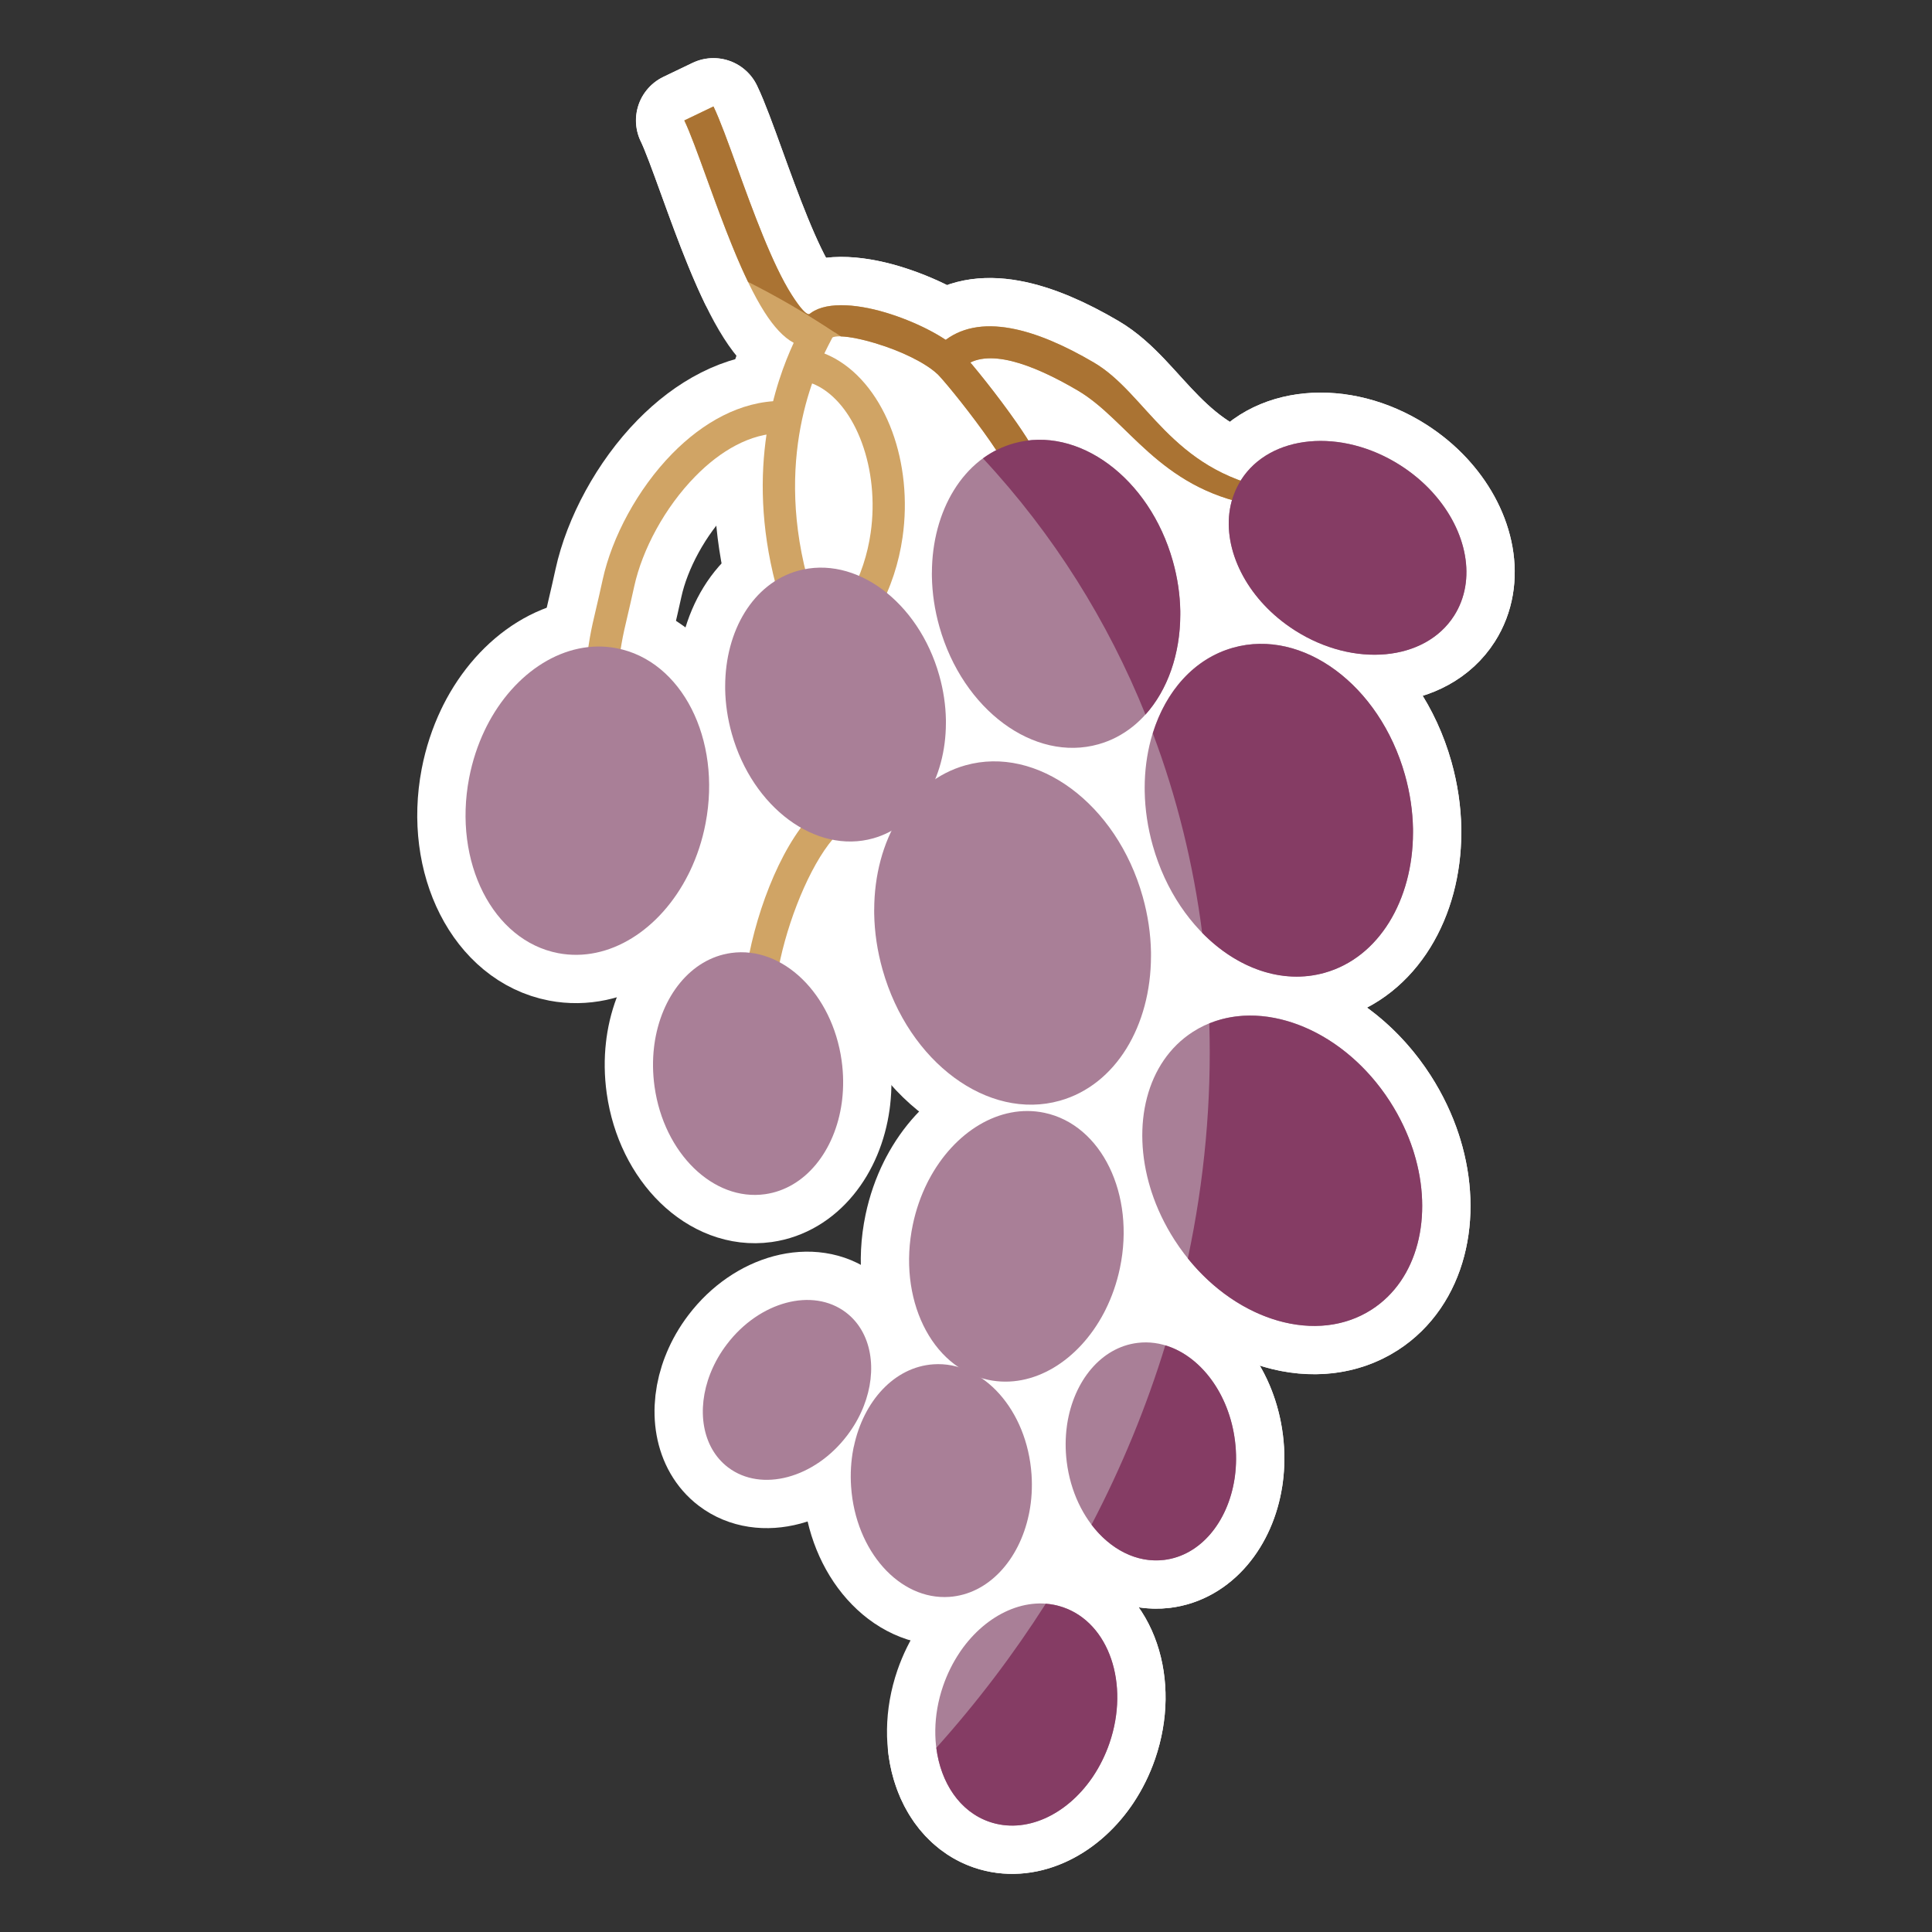 <?xml version="1.0" encoding="UTF-8"?>
<svg xmlns="http://www.w3.org/2000/svg" id="_レイヤー_1のコピー_21" width="600" height="600" viewBox="0 0 600 600">
  <rect x="0" y="0" width="600" height="600" fill="#333333" stroke="none"/>
  <defs>
    <style>.cls-1,.cls-2,.cls-3{fill-rule:evenodd;}.cls-1,.cls-4{fill:#000;stroke:#fff;stroke-linecap:round;stroke-linejoin:round;stroke-width:30px;}.cls-2{fill:#a97f97;}.cls-2,.cls-5,.cls-6,.cls-3{stroke-width:0px;}.cls-5{fill:#aa7333;}.cls-6{fill:#d0a465;}.cls-3{fill:#853c64;}</style>
  </defs>
  <path class="cls-4" d="M268.31,255.2l-.21-.05c-13.71-1.98-32.46,48.88-26.48,66.06l-9.49,3.3c-6.96-19.93,12.34-84.83,38.21-79.12l.17.04.28.07-2.49,9.71h0Z"></path>
  <path class="cls-4" d="M242.59,124.51c-12.63.04-24.36,6.73-33.81,16.36-10.78,10.99-18.74,26-21.6,39.08-.78,3.63-1.49,6.62-2.07,9.11-1.63,6.92-2.34,9.9-3.57,21.71l9.96,1.03c1.15-11.08,1.82-13.89,3.36-20.44.54-2.3,1.19-5.08,2.11-9.27,2.49-11.37,9.47-24.49,18.98-34.17,7.73-7.88,17.04-13.36,26.7-13.38l-.05-10.02h0Z"></path>
  <path class="cls-4" d="M212.51,37.39c1.81,3.76,4.18,10.3,6.89,17.79,5.1,14.07,11.38,31.38,18.07,41.82,2.84,4.44,5.85,7.77,9.02,9.47-5.61,12.12-15.04,38.82-5.6,75l9.69-2.53c-10.24-39.3,3.82-66.22,7.43-73.14,1.44-2.76,2.25-4.29.61-6.85l-.07-.1c-1.88-2.77-4.1-3.25-7-1.38h0c-1.01.6-3.09-1.86-5.66-5.87-6.03-9.41-12.12-26.19-17.06-39.82-2.82-7.79-5.29-14.6-7.28-18.74l-9.06,4.35h0Z"></path>
  <path class="cls-4" d="M257.82,105.24l.15-.15c1.7-1.37,7.66-.39,14.21,1.58v.02c7.55,2.26,15.25,5.98,18.92,9.45l.03.02c.16.15.32.32.47.48,2.92,3.14,10.22,12.18,15.9,20.36,3.54,5.1,6.38,9.66,6.76,11.62l9.86-1.97c-.68-3.41-4.14-9.24-8.39-15.35-5.95-8.56-13.67-18.11-16.78-21.46-.3-.31-.62-.64-.97-.98h0c-4.79-4.52-14.08-9.14-22.93-11.8h0c-9.72-2.91-19.47-3.44-23.98.75l-.13.12-.2.2,7.07,7.1h0Z"></path>
  <path class="cls-4" d="M299.06,114.06c7.27-6.27,21.3-1.23,35.62,7.19,15.65,9.2,25.07,30.14,54.32,35.55l6.08-4.85c-31.56-6.03-38.94-29.72-55.33-39.35-17.7-10.41-35.78-16-47.24-6.12l6.55,7.58h0Z"></path>
  <path class="cls-4" d="M248.4,118.05c2.14.31,4.17,1.03,6.06,2.08,5.71,3.19,10.31,9.49,13.2,17.37,3.03,8.27,4.14,18.13,2.73,28-.95,6.61-3.06,13.26-6.5,19.42l8.76,4.87c4.04-7.24,6.51-15.05,7.64-22.88,1.67-11.57.37-23.15-3.19-32.85-3.7-10.08-9.87-18.29-17.76-22.7-2.97-1.65-6.16-2.77-9.54-3.26l-1.4,9.94h0Z"></path>
  <path class="cls-1" d="M289.4,177.94c0,.38,0,.76.01,1.14h0c.09,5.06.84,10.29,2.32,15.53,7.27,25.82,29.39,42.17,49.41,36.53,15.64-4.4,25.36-20.93,25.4-40.26,0-.38,0-.76,0-1.14h0c-.09-5.06-.84-10.29-2.32-15.53-7.27-25.82-29.4-42.17-49.41-36.54-15.64,4.41-25.37,20.94-25.4,40.27h0Z"></path>
  <path class="cls-1" d="M225.21,213.06c0,.34,0,.67,0,1.01h0c.08,4.5.75,9.15,2.06,13.81,6.46,22.95,26.12,37.48,43.92,32.47,13.9-3.91,22.54-18.61,22.57-35.79,0-.33,0-.67,0-1.01h0c-.08-4.5-.75-9.15-2.07-13.81-6.46-22.94-26.12-37.48-43.91-32.47-13.9,3.92-22.54,18.6-22.57,35.78h0Z"></path>
  <path class="cls-1" d="M151.03,225.77c-.16.34-.33.68-.5,1.02h0c-2.16,4.53-3.82,9.51-4.84,14.82-5.01,26.15,7.37,50.51,27.65,54.4,15.84,3.03,31.82-7.33,40.44-24.48.17-.33.34-.67.5-1.01h0c2.16-4.53,3.83-9.5,4.84-14.82,5.01-26.16-7.37-50.51-27.65-54.39-15.84-3.04-31.82,7.32-40.45,24.47h0Z"></path>
  <path class="cls-1" d="M271.48,282.55c0,.42,0,.84.01,1.27h0c.1,5.63.94,11.46,2.59,17.3,8.1,28.76,32.76,47,55.07,40.71,17.43-4.91,28.26-23.33,28.3-44.86,0-.42,0-.85,0-1.27h0c-.1-5.64-.94-11.46-2.59-17.3-8.1-28.77-32.76-47-55.06-40.72-17.43,4.91-28.27,23.33-28.31,44.87h0Z"></path>
  <path class="cls-1" d="M357.26,368.98c.12.38.24.77.36,1.15h0c1.66,5.08,4.04,10.12,7.15,14.96,15.33,23.82,42.74,33.48,61.21,21.59,14.42-9.29,19.13-28.99,13.18-48.52-.11-.39-.23-.77-.36-1.15h0c-1.66-5.07-4.04-10.12-7.15-14.96-15.34-23.81-42.74-33.48-61.21-21.59-14.43,9.29-19.13,28.99-13.18,48.52h0Z"></path>
  <path class="cls-1" d="M355.49,244.62c0,.41,0,.82.01,1.23h0c.1,5.46.91,11.11,2.51,16.77,7.85,27.88,31.75,45.55,53.36,39.46,16.89-4.76,27.39-22.61,27.43-43.49,0-.41,0-.82,0-1.23h0c-.1-5.46-.92-11.11-2.51-16.77-7.85-27.88-31.75-45.55-53.37-39.45-16.89,4.75-27.39,22.61-27.43,43.48h0Z"></path>
  <path class="cls-1" d="M288.42,366.46c-.16.29-.3.59-.45.89h0c-1.97,3.95-3.5,8.29-4.48,12.95-4.81,22.91,5.69,44.5,23.46,48.23,13.87,2.91,28.08-5.94,35.92-20.88.15-.29.3-.59.45-.88h0c1.97-3.95,3.5-8.29,4.48-12.95,4.81-22.9-5.69-44.5-23.45-48.23-13.88-2.92-28.08,5.94-35.92,20.87h0Z"></path>
  <path class="cls-1" d="M331.43,442.19c-.03.26-.08.52-.11.78h0c-.47,3.51-.51,7.2-.04,10.98,2.3,18.61,15.85,32.25,30.28,30.48,11.27-1.39,19.74-11.78,21.82-25.13.04-.26.08-.53.11-.79h0c.47-3.51.5-7.2.04-10.98-2.29-18.61-15.85-32.26-30.28-30.48-11.28,1.39-19.74,11.78-21.82,25.14h0Z"></path>
  <path class="cls-1" d="M203.22,324.38c-.04.29-.08.59-.11.88h0c-.46,3.91-.42,8.03.17,12.23,2.91,20.69,18.27,35.63,34.31,33.38,12.53-1.76,21.77-13.5,23.83-28.42.04-.29.07-.59.11-.88h0c.46-3.91.43-8.03-.16-12.23-2.91-20.69-18.27-35.64-34.32-33.38-12.53,1.75-21.78,13.5-23.83,28.42h0Z"></path>
  <path class="cls-1" d="M391.78,186.98c.2.22.41.45.62.68h0c2.77,3,6.05,5.74,9.76,8.11,18.27,11.64,40.41,9.59,49.43-4.58,7.05-11.07,4.01-26.26-6.37-37.92-.21-.23-.42-.46-.62-.69h0c-2.77-3-6.04-5.74-9.75-8.11-18.27-11.64-40.4-9.58-49.43,4.58-7.05,11.07-4.01,26.26,6.37,37.93h0Z"></path>
  <path class="cls-1" d="M265.16,449.21c-.06.27-.11.55-.17.83h0c-.7,3.71-.95,7.64-.67,11.69,1.37,19.95,15.02,35.26,30.49,34.2,12.09-.83,21.71-11.4,24.69-25.51.06-.27.11-.55.17-.83h0c.71-3.7.96-7.64.68-11.69-1.37-19.94-15.01-35.26-30.49-34.2-12.08.83-21.7,11.4-24.68,25.51h0Z"></path>
  <path class="cls-1" d="M298.38,512.67c-.15.22-.31.46-.46.69h0c-2.03,3.05-3.74,6.48-5.03,10.21-6.32,18.41.12,37.3,14.39,42.2,11.15,3.83,23.77-2,31.77-13.52.16-.23.32-.46.47-.69h0c2.03-3.05,3.74-6.48,5.02-10.22,6.33-18.4-.12-37.29-14.38-42.2-11.15-3.83-23.77,2.01-31.78,13.53h0Z"></path>
  <path class="cls-1" d="M268.23,436.7c-.08.22-.17.44-.26.66h0c-1.21,2.91-2.84,5.77-4.9,8.47-10.11,13.29-26.66,17.71-36.97,9.87-8.05-6.12-9.91-17.92-5.51-29.12.08-.22.17-.43.27-.66h0c1.2-2.9,2.83-5.76,4.89-8.46,10.11-13.29,26.66-17.71,36.97-9.86,8.05,6.12,9.91,17.92,5.51,29.12h0Z"></path>
  <path class="cls-4" d="M212.53,37.41c1.8,3.76,4.17,10.3,6.89,17.79,3.76,10.37,8.15,22.5,12.89,32.34,9.25,4.65,18.24,9.89,26.94,15.69.49-1.39.45-2.61-.6-4.25l-.07-.1c-1.89-2.77-4.1-3.26-7-1.38h0c-1,.61-3.09-1.86-5.66-5.87-6.03-9.42-12.12-26.19-17.05-39.82-2.82-7.79-5.29-14.6-7.28-18.74l-9.06,4.35h0Z"></path>
  <path class="cls-4" d="M261.15,104.48c2.75.07,6.77.93,11.03,2.21v.02c7.55,2.26,15.25,5.98,18.93,9.46h.03c.16.17.32.33.48.5,2.91,3.14,10.21,12.18,15.9,20.36,3.54,5.1,6.37,9.66,6.76,11.61l9.85-1.96c-.67-3.42-4.13-9.25-8.38-15.36-5.95-8.55-13.67-18.1-16.78-21.46-.29-.31-.62-.64-.97-.97h0c-4.78-4.53-14.09-9.15-22.93-11.8h0c-9.72-2.91-19.47-3.44-23.98.74l-.1.1c3.43,2.1,6.82,4.28,10.16,6.55h0Z"></path>
  <path class="cls-4" d="M299.07,114.08c7.27-6.27,21.3-1.22,35.63,7.19,15.65,9.2,25.06,30.14,54.32,35.55l6.07-4.85c-31.56-6.03-38.94-29.72-55.33-39.35-17.7-10.4-35.78-16-47.24-6.12l6.55,7.58h0Z"></path>
  <path class="cls-1" d="M355.74,221.92c6.87-7.63,10.79-18.77,10.81-31.02,0-.38,0-.76,0-1.14h0c-.09-5.05-.84-10.28-2.32-15.53-7.27-25.82-29.4-42.17-49.41-36.54-3.49.99-6.68,2.57-9.54,4.66,21.99,23.65,38.79,50.62,50.46,79.57h0Z"></path>
  <path class="cls-1" d="M368.89,390.81c15.77,19.59,40.19,26.79,57.1,15.89,14.42-9.28,19.13-28.99,13.18-48.51-.12-.38-.23-.77-.36-1.15h0c-1.66-5.07-4.04-10.12-7.15-14.96-13.98-21.7-37.97-31.65-56.1-24.24.74,24.17-1.5,48.69-6.67,72.98h0Z"></path>
  <path class="cls-1" d="M373.34,289.69c10.74,10.97,24.82,16.15,38.06,12.42,16.89-4.76,27.39-22.61,27.43-43.49,0-.41,0-.82,0-1.23h0c-.1-5.46-.92-11.11-2.51-16.77-7.86-27.88-31.75-45.55-53.37-39.45-12.06,3.39-20.87,13.47-24.93,26.56,7.49,19.92,12.6,40.71,15.33,61.97h0Z"></path>
  <path class="cls-1" d="M338.97,473.49c5.78,7.63,14.04,12.01,22.6,10.96,11.27-1.39,19.75-11.78,21.82-25.13.04-.26.08-.52.12-.78h0c.47-3.51.51-7.2.04-10.98-1.82-14.82-10.79-26.5-21.66-29.74-5.81,18.94-13.45,37.6-22.91,55.68h0Z"></path>
  <path class="cls-1" d="M391.79,187c.21.23.41.46.62.68h0c2.77,3,6.04,5.74,9.75,8.11,18.27,11.64,40.41,9.59,49.43-4.58,7.05-11.07,4.02-26.26-6.37-37.92-.21-.23-.41-.46-.62-.69h0c-2.77-3-6.04-5.74-9.75-8.11-18.28-11.64-40.4-9.59-49.43,4.58-7.05,11.07-4.02,26.26,6.36,37.93h0Z"></path>
  <path class="cls-1" d="M290.78,542.8c1.38,10.89,7.32,19.84,16.5,22.99,11.15,3.83,23.77-2.01,31.78-13.52.16-.23.31-.46.47-.69h0c2.03-3.05,3.74-6.48,5.03-10.21,6.32-18.41-.12-37.3-14.39-42.2-1.78-.62-3.59-.98-5.41-1.11-9.9,15.53-21.22,30.52-33.98,44.74h0Z"></path>
  <path class="cls-6" d="M268.31,255.2l-.21-.05c-13.71-1.98-32.46,48.88-26.48,66.06l-9.49,3.3c-6.96-19.93,12.34-84.83,38.21-79.12l.17.04.28.07-2.49,9.71h0Z"></path>
  <path class="cls-6" d="M242.59,124.51c-12.63.04-24.36,6.73-33.81,16.36-10.78,10.99-18.74,26-21.6,39.08-.78,3.63-1.49,6.62-2.07,9.11-1.63,6.92-2.34,9.9-3.57,21.71l9.96,1.03c1.15-11.08,1.82-13.89,3.36-20.44.54-2.3,1.19-5.08,2.11-9.27,2.49-11.37,9.47-24.49,18.98-34.17,7.73-7.88,17.04-13.36,26.7-13.38l-.05-10.02h0Z"></path>
  <path class="cls-6" d="M212.51,37.39c1.81,3.76,4.18,10.3,6.89,17.79,5.1,14.07,11.38,31.38,18.07,41.82,2.84,4.44,5.85,7.77,9.02,9.47-5.61,12.12-15.04,38.82-5.6,75l9.69-2.53c-10.24-39.3,3.82-66.22,7.43-73.14,1.44-2.76,2.25-4.29.61-6.85l-.07-.1c-1.88-2.77-4.1-3.25-7-1.38h0c-1.01.6-3.09-1.86-5.66-5.87-6.03-9.41-12.12-26.19-17.06-39.82-2.82-7.79-5.29-14.6-7.28-18.74l-9.06,4.35h0Z"></path>
  <path class="cls-6" d="M257.82,105.24l.15-.15c1.7-1.37,7.66-.39,14.21,1.58v.02c7.55,2.26,15.25,5.98,18.92,9.45l.03.02c.16.15.32.32.47.48,2.92,3.14,10.22,12.18,15.9,20.36,3.54,5.1,6.38,9.66,6.76,11.62l9.86-1.97c-.68-3.41-4.14-9.24-8.39-15.35-5.95-8.56-13.67-18.11-16.78-21.46-.3-.31-.62-.64-.97-.98h0c-4.79-4.52-14.08-9.14-22.93-11.8h0c-9.72-2.91-19.47-3.44-23.98.75l-.13.12-.2.2,7.07,7.1h0Z"></path>
  <path class="cls-6" d="M299.06,114.06c7.27-6.27,21.3-1.23,35.62,7.19,15.65,9.2,25.07,30.14,54.32,35.55l6.08-4.85c-31.56-6.03-38.94-29.72-55.33-39.35-17.7-10.41-35.78-16-47.24-6.12l6.55,7.58h0Z"></path>
  <path class="cls-6" d="M248.4,118.05c2.14.31,4.17,1.03,6.06,2.08,5.71,3.19,10.31,9.49,13.2,17.37,3.03,8.27,4.14,18.13,2.73,28-.95,6.61-3.06,13.26-6.5,19.42l8.76,4.87c4.04-7.24,6.51-15.05,7.64-22.88,1.67-11.57.37-23.15-3.19-32.85-3.7-10.08-9.87-18.29-17.76-22.7-2.97-1.65-6.16-2.77-9.54-3.26l-1.4,9.94h0Z"></path>
  <path class="cls-2" d="M289.4,177.94c0,.38,0,.76.01,1.14h0c.09,5.06.84,10.29,2.32,15.53,7.27,25.82,29.39,42.17,49.41,36.53,15.64-4.4,25.36-20.93,25.4-40.26,0-.38,0-.76,0-1.14h0c-.09-5.06-.84-10.29-2.32-15.53-7.27-25.82-29.4-42.17-49.41-36.54-15.64,4.41-25.37,20.94-25.4,40.27h0Z"></path>
  <path class="cls-2" d="M225.21,213.06c0,.34,0,.67,0,1.01h0c.08,4.5.75,9.15,2.06,13.81,6.46,22.95,26.12,37.48,43.92,32.47,13.9-3.91,22.54-18.61,22.57-35.79,0-.33,0-.67,0-1.01h0c-.08-4.5-.75-9.15-2.07-13.81-6.46-22.94-26.12-37.48-43.91-32.47-13.9,3.92-22.54,18.6-22.57,35.78h0Z"></path>
  <path class="cls-2" d="M151.03,225.77c-.16.34-.33.68-.5,1.02h0c-2.16,4.53-3.82,9.51-4.84,14.82-5.01,26.15,7.37,50.51,27.65,54.4,15.84,3.03,31.82-7.33,40.44-24.48.17-.33.34-.67.5-1.01h0c2.16-4.53,3.83-9.5,4.84-14.82,5.01-26.16-7.37-50.51-27.65-54.39-15.84-3.04-31.82,7.32-40.45,24.47h0Z"></path>
  <path class="cls-2" d="M271.48,282.55c0,.42,0,.84.01,1.27h0c.1,5.63.94,11.46,2.59,17.3,8.1,28.76,32.76,47,55.07,40.71,17.43-4.91,28.26-23.33,28.3-44.86,0-.42,0-.85,0-1.27h0c-.1-5.64-.94-11.46-2.59-17.3-8.1-28.77-32.76-47-55.06-40.72-17.43,4.91-28.27,23.33-28.31,44.87h0Z"></path>
  <path class="cls-2" d="M357.26,368.98c.12.38.24.77.36,1.15h0c1.66,5.08,4.04,10.12,7.15,14.96,15.33,23.82,42.74,33.48,61.21,21.59,14.42-9.29,19.13-28.99,13.18-48.52-.11-.39-.23-.77-.36-1.15h0c-1.66-5.07-4.04-10.12-7.15-14.96-15.34-23.81-42.74-33.48-61.21-21.59-14.43,9.29-19.13,28.99-13.18,48.52h0Z"></path>
  <path class="cls-2" d="M355.49,244.62c0,.41,0,.82.01,1.23h0c.1,5.46.91,11.11,2.51,16.77,7.85,27.88,31.75,45.55,53.36,39.46,16.89-4.76,27.39-22.61,27.43-43.49,0-.41,0-.82,0-1.23h0c-.1-5.46-.92-11.11-2.51-16.77-7.85-27.88-31.75-45.55-53.37-39.45-16.89,4.75-27.39,22.61-27.43,43.48h0Z"></path>
  <path class="cls-2" d="M288.42,366.46c-.16.29-.3.59-.45.89h0c-1.97,3.95-3.5,8.29-4.48,12.95-4.81,22.91,5.69,44.5,23.46,48.23,13.87,2.91,28.08-5.94,35.92-20.88.15-.29.3-.59.45-.88h0c1.97-3.95,3.5-8.29,4.48-12.95,4.81-22.9-5.69-44.5-23.45-48.23-13.88-2.92-28.08,5.94-35.92,20.87h0Z"></path>
  <path class="cls-2" d="M331.43,442.19c-.03.26-.08.52-.11.78h0c-.47,3.51-.51,7.2-.04,10.98,2.3,18.61,15.85,32.25,30.28,30.48,11.27-1.39,19.74-11.78,21.82-25.13.04-.26.08-.53.11-.79h0c.47-3.51.5-7.2.04-10.98-2.29-18.61-15.85-32.26-30.28-30.48-11.28,1.39-19.74,11.78-21.82,25.14h0Z"></path>
  <path class="cls-2" d="M203.22,324.38c-.04.29-.08.59-.11.88h0c-.46,3.91-.42,8.03.17,12.23,2.91,20.69,18.27,35.63,34.31,33.38,12.53-1.76,21.77-13.5,23.83-28.42.04-.29.07-.59.11-.88h0c.46-3.91.43-8.03-.16-12.23-2.91-20.69-18.27-35.64-34.32-33.38-12.53,1.75-21.78,13.5-23.83,28.42h0Z"></path>
  <path class="cls-2" d="M391.78,186.98c.2.22.41.45.62.68h0c2.77,3,6.05,5.74,9.76,8.11,18.27,11.64,40.41,9.59,49.43-4.58,7.05-11.07,4.01-26.26-6.37-37.92-.21-.23-.42-.46-.62-.69h0c-2.77-3-6.04-5.74-9.75-8.11-18.27-11.64-40.4-9.58-49.43,4.58-7.05,11.07-4.01,26.26,6.37,37.93h0Z"></path>
  <path class="cls-2" d="M265.16,449.21c-.06.27-.11.55-.17.83h0c-.7,3.71-.95,7.64-.67,11.69,1.37,19.95,15.02,35.26,30.49,34.2,12.09-.83,21.71-11.4,24.69-25.51.06-.27.11-.55.17-.83h0c.71-3.7.96-7.64.68-11.69-1.37-19.94-15.01-35.26-30.49-34.2-12.08.83-21.7,11.4-24.68,25.51h0Z"></path>
  <path class="cls-2" d="M298.38,512.67c-.15.22-.31.46-.46.69h0c-2.03,3.05-3.74,6.48-5.03,10.21-6.32,18.41.12,37.3,14.39,42.2,11.15,3.83,23.77-2,31.77-13.52.16-.23.32-.46.47-.69h0c2.03-3.05,3.74-6.48,5.02-10.22,6.33-18.4-.12-37.29-14.38-42.2-11.15-3.83-23.77,2.01-31.78,13.53h0Z"></path>
  <path class="cls-2" d="M268.23,436.7c-.08.22-.17.44-.26.66h0c-1.21,2.91-2.84,5.77-4.9,8.47-10.11,13.29-26.66,17.71-36.97,9.87-8.05-6.12-9.91-17.92-5.51-29.12.08-.22.17-.43.27-.66h0c1.2-2.9,2.83-5.76,4.89-8.46,10.11-13.29,26.66-17.71,36.97-9.86,8.05,6.12,9.91,17.92,5.51,29.12h0Z"></path>
  <path class="cls-5" d="M212.53,37.41c1.8,3.76,4.17,10.3,6.89,17.79,3.76,10.37,8.15,22.5,12.89,32.34,9.25,4.65,18.24,9.89,26.94,15.69.49-1.39.45-2.61-.6-4.25l-.07-.1c-1.89-2.77-4.1-3.26-7-1.38h0c-1,.61-3.09-1.86-5.66-5.87-6.03-9.42-12.12-26.19-17.05-39.82-2.82-7.79-5.29-14.6-7.28-18.74l-9.06,4.35h0Z"></path>
  <path class="cls-5" d="M261.15,104.48c2.75.07,6.77.93,11.03,2.21v.02c7.55,2.26,15.25,5.98,18.93,9.46h.03c.16.17.32.33.48.5,2.91,3.14,10.21,12.18,15.9,20.36,3.54,5.1,6.37,9.66,6.76,11.61l9.85-1.96c-.67-3.42-4.13-9.25-8.38-15.36-5.95-8.55-13.67-18.1-16.78-21.46-.29-.31-.62-.64-.97-.97h0c-4.78-4.53-14.09-9.15-22.93-11.8h0c-9.72-2.91-19.47-3.44-23.98.74l-.1.1c3.43,2.1,6.82,4.28,10.16,6.55h0Z"></path>
  <path class="cls-5" d="M299.07,114.08c7.27-6.27,21.3-1.22,35.63,7.19,15.65,9.2,25.06,30.14,54.32,35.55l6.07-4.85c-31.56-6.03-38.94-29.72-55.33-39.35-17.7-10.4-35.78-16-47.24-6.12l6.55,7.58h0Z"></path>
  <path class="cls-3" d="M355.74,221.92c6.87-7.63,10.79-18.77,10.81-31.02,0-.38,0-.76,0-1.14h0c-.09-5.05-.84-10.28-2.32-15.53-7.27-25.82-29.4-42.17-49.41-36.54-3.49.99-6.68,2.57-9.54,4.66,21.99,23.65,38.79,50.62,50.46,79.57h0Z"></path>
  <path class="cls-3" d="M368.89,390.81c15.77,19.59,40.19,26.79,57.1,15.89,14.42-9.28,19.13-28.99,13.18-48.51-.12-.38-.23-.77-.36-1.15h0c-1.66-5.07-4.04-10.12-7.15-14.96-13.98-21.7-37.97-31.65-56.1-24.24.74,24.17-1.5,48.69-6.67,72.98h0Z"></path>
  <path class="cls-3" d="M373.34,289.69c10.74,10.97,24.82,16.15,38.06,12.42,16.89-4.76,27.39-22.61,27.43-43.49,0-.41,0-.82,0-1.23h0c-.1-5.46-.92-11.11-2.51-16.77-7.86-27.88-31.75-45.55-53.37-39.45-12.06,3.39-20.87,13.47-24.93,26.56,7.49,19.92,12.6,40.71,15.33,61.97h0Z"></path>
  <path class="cls-3" d="M338.97,473.49c5.78,7.63,14.04,12.01,22.6,10.96,11.27-1.39,19.75-11.78,21.82-25.13.04-.26.08-.52.12-.78h0c.47-3.51.51-7.2.04-10.98-1.82-14.82-10.79-26.5-21.66-29.74-5.81,18.94-13.45,37.6-22.91,55.68h0Z"></path>
  <path class="cls-3" d="M391.79,187c.21.23.41.46.62.68h0c2.77,3,6.04,5.74,9.75,8.11,18.27,11.64,40.41,9.59,49.43-4.58,7.05-11.07,4.02-26.26-6.37-37.92-.21-.23-.41-.46-.62-.69h0c-2.77-3-6.04-5.74-9.75-8.11-18.28-11.64-40.4-9.59-49.43,4.58-7.05,11.07-4.02,26.26,6.36,37.93h0Z"></path>
  <path class="cls-3" d="M290.78,542.8c1.38,10.89,7.32,19.84,16.5,22.99,11.15,3.83,23.77-2.01,31.78-13.52.16-.23.31-.46.47-.69h0c2.03-3.05,3.74-6.48,5.03-10.21,6.32-18.41-.12-37.3-14.39-42.2-1.78-.62-3.59-.98-5.41-1.11-9.9,15.53-21.22,30.52-33.98,44.74h0Z"></path>
</svg>
